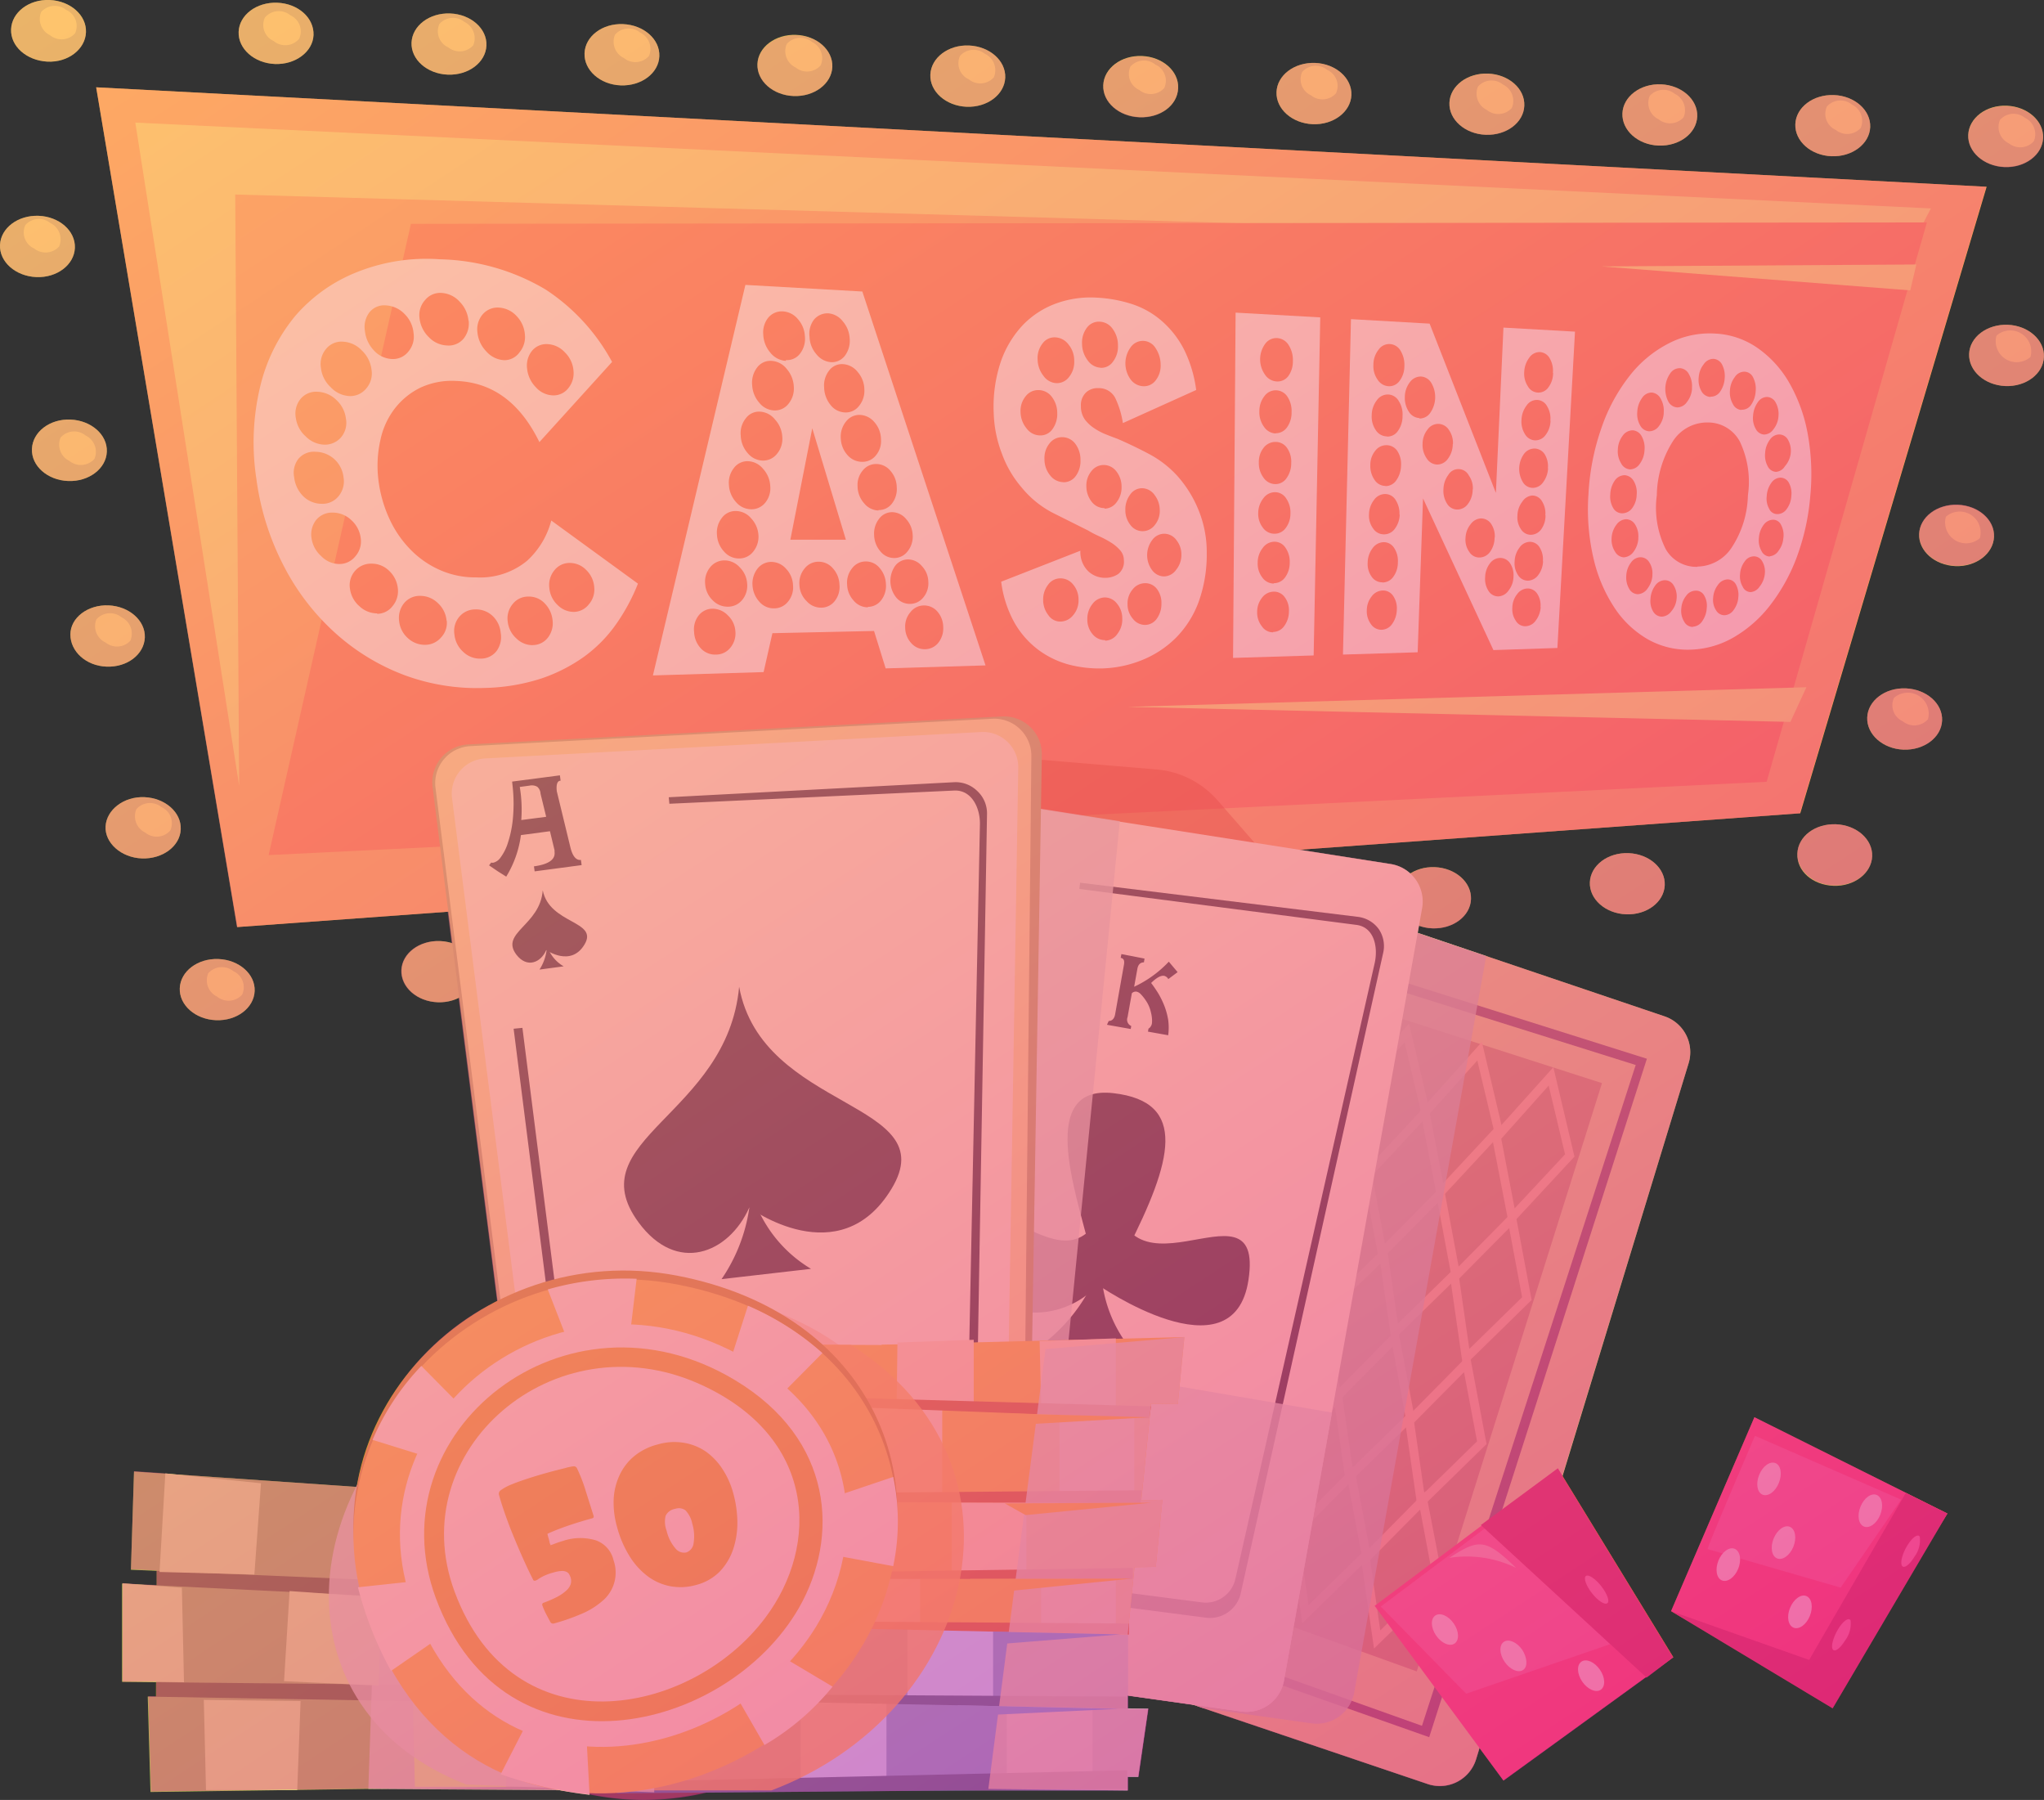 <svg xmlns="http://www.w3.org/2000/svg" xmlns:xlink="http://www.w3.org/1999/xlink" viewBox="0 0 232.29 204.5"><rect x="0" y="0" width="232.29" height="204.5" fill="#333333" stroke="none"/><defs><style>.cls-1{isolation:isolate;}.cls-11,.cls-14,.cls-2,.cls-29{opacity:0.8;}.cls-3{fill:#ffe161;}.cls-4{fill:#ffae4d;}.cls-5{fill:#ff8440;}.cls-6{fill:#d94600;opacity:0.4;}.cls-11,.cls-14,.cls-17,.cls-29,.cls-6{mix-blend-mode:multiply;}.cls-7{fill:#ead371;}.cls-8{fill:#d1a35a;}.cls-9{fill:#f4c076;}.cls-10{fill:#9e6e52;}.cls-11{fill:#cec395;}.cls-12{fill:#ffefae;}.cls-13{fill:#564f2f;}.cls-14{fill:#e5dbaa;}.cls-15{fill:#c6b054;}.cls-16{fill:#fce37a;}.cls-17{fill:#ff8018;opacity:0.2;}.cls-18{fill:#ff5f5f;}.cls-19{fill:#ff7676;}.cls-20{fill:#6f7723;}.cls-21{fill:#acc449;}.cls-22{fill:#79afd3;}.cls-23{fill:#bbe7ff;}.cls-24{fill:#ffc933;}.cls-25{fill:#ffe197;}.cls-26{fill:#e2f476;}.cls-27{fill:#d8812a;}.cls-28{fill:#477893;}.cls-29{fill:#ffbf41;}.cls-30{fill:#d8a321;}.cls-31{fill:#ffebb3;}.cls-32{fill:#f4b925;}.cls-33{fill:#ffefca;}.cls-34{fill:#dd4b4b;}.cls-35{fill:#ffceb3;}.cls-36{fill:#ff8080;}.cls-37{fill:#ffad94;}.cls-38{opacity:0.5;mix-blend-mode:overlay;}.cls-39{fill:url(#linear-gradient);}.cls-40{fill:url(#linear-gradient-2);}.cls-41{fill:url(#linear-gradient-3);}.cls-42{fill:url(#linear-gradient-4);}.cls-43{fill:url(#linear-gradient-5);}.cls-44{fill:url(#linear-gradient-6);}.cls-45{fill:url(#linear-gradient-7);}.cls-46{fill:url(#linear-gradient-8);}.cls-47{fill:url(#linear-gradient-9);}.cls-48{fill:url(#linear-gradient-10);}.cls-49{fill:url(#linear-gradient-11);}.cls-50{fill:url(#linear-gradient-12);}.cls-51{fill:url(#linear-gradient-13);}.cls-52{fill:url(#linear-gradient-14);}.cls-53{fill:url(#linear-gradient-15);}.cls-54{fill:url(#linear-gradient-16);}.cls-55{fill:url(#linear-gradient-17);}.cls-56{fill:url(#linear-gradient-18);}.cls-57{fill:url(#linear-gradient-19);}.cls-58{fill:url(#linear-gradient-20);}.cls-59{fill:url(#linear-gradient-21);}.cls-60{fill:url(#linear-gradient-22);}.cls-61{fill:url(#linear-gradient-23);}.cls-62{fill:url(#linear-gradient-24);}</style><linearGradient id="linear-gradient" x1="24.79" y1="-34.92" x2="191.86" y2="219.32" gradientUnits="userSpaceOnUse"><stop offset="0" stop-color="#ffb477"/><stop offset="1" stop-color="#de00a2"/></linearGradient><linearGradient id="linear-gradient-2" x1="-6.29" y1="-14.49" x2="160.78" y2="239.76" xlink:href="#linear-gradient"/><linearGradient id="linear-gradient-3" x1="37.96" y1="-43.56" x2="205.01" y2="210.64" xlink:href="#linear-gradient"/><linearGradient id="linear-gradient-4" x1="51.13" y1="-52.22" x2="218.19" y2="202" xlink:href="#linear-gradient"/><linearGradient id="linear-gradient-5" x1="64.29" y1="-60.88" x2="231.37" y2="193.36" xlink:href="#linear-gradient"/><linearGradient id="linear-gradient-6" x1="11.63" y1="-26.26" x2="178.66" y2="227.93" xlink:href="#linear-gradient"/><linearGradient id="linear-gradient-7" x1="77.46" y1="-69.53" x2="244.53" y2="184.71" xlink:href="#linear-gradient"/><linearGradient id="linear-gradient-8" x1="90.86" y1="-78.33" x2="257.92" y2="175.89" xlink:href="#linear-gradient"/><linearGradient id="linear-gradient-9" x1="104.03" y1="-86.99" x2="271.1" y2="167.25" xlink:href="#linear-gradient"/><linearGradient id="linear-gradient-10" x1="117.2" y1="-95.64" x2="284.26" y2="158.59" xlink:href="#linear-gradient"/><linearGradient id="linear-gradient-11" x1="130.37" y1="-104.29" x2="297.43" y2="149.94" xlink:href="#linear-gradient"/><linearGradient id="linear-gradient-12" x1="132.18" y1="-105.48" x2="299.24" y2="148.74" xlink:href="#linear-gradient"/><linearGradient id="linear-gradient-13" x1="118.84" y1="-96.72" x2="285.9" y2="157.51" xlink:href="#linear-gradient"/><linearGradient id="linear-gradient-14" x1="92.51" y1="-79.39" x2="259.56" y2="174.81" xlink:href="#linear-gradient"/><linearGradient id="linear-gradient-15" x1="105.13" y1="-87.71" x2="272.2" y2="166.51" xlink:href="#linear-gradient"/><linearGradient id="linear-gradient-16" x1="74.53" y1="-67.61" x2="241.6" y2="186.63" xlink:href="#linear-gradient"/><linearGradient id="linear-gradient-17" x1="-18.42" y1="-6.52" x2="148.64" y2="247.72" xlink:href="#linear-gradient"/><linearGradient id="linear-gradient-18" x1="-26.51" y1="-1.2" x2="140.55" y2="253.03" xlink:href="#linear-gradient"/><linearGradient id="linear-gradient-19" x1="-33.19" y1="3.18" x2="133.88" y2="257.42" xlink:href="#linear-gradient"/><linearGradient id="linear-gradient-20" x1="-40.34" y1="7.88" x2="126.73" y2="262.11" xlink:href="#linear-gradient"/><linearGradient id="linear-gradient-21" x1="-42.9" y1="9.58" x2="124.14" y2="263.79" xlink:href="#linear-gradient"/><linearGradient id="linear-gradient-22" x1="143.54" y1="-112.93" x2="310.59" y2="141.27" xlink:href="#linear-gradient"/><linearGradient id="linear-gradient-23" x1="24.68" y1="-34.83" x2="191.74" y2="219.39" xlink:href="#linear-gradient"/><linearGradient id="linear-gradient-24" x1="53.59" y1="-53.83" x2="220.65" y2="200.39" xlink:href="#linear-gradient"/></defs><title>established-casinos</title><g class="cls-1"><g id="Layer_2" data-name="Layer 2"><g id="_2" data-name="2"><g class="cls-2"><path class="cls-3" d="M55.28,5.17c.08-1.92-1.77-3.55-4.12-3.64s-4.31,1.39-4.39,3.31,1.77,3.55,4.12,3.64S55.2,7.09,55.28,5.17Z"/><path class="cls-3" d="M9.77,3.65C9.85,1.73,8,.1,5.65,0S1.34,1.39,1.26,3.32,3,6.87,5.38,7,9.7,5.57,9.77,3.65Z"/><path class="cls-3" d="M74.93,6.39c.08-1.92-1.76-3.55-4.12-3.65S66.5,4.13,66.43,6.05s1.76,3.56,4.11,3.65S74.86,8.31,74.93,6.39Z"/><path class="cls-3" d="M94.59,7.6c.07-1.92-1.77-3.55-4.12-3.64s-4.32,1.39-4.39,3.31,1.77,3.55,4.11,3.64S94.51,9.52,94.59,7.6Z"/><path class="cls-3" d="M114.24,8.82c.07-1.92-1.77-3.55-4.12-3.65s-4.31,1.39-4.39,3.31,1.77,3.56,4.12,3.65S114.16,10.74,114.24,8.82Z"/><path class="cls-3" d="M35.63,4C35.7,2,33.86.4,31.51.31S27.19,1.7,27.12,3.62s1.77,3.55,4.11,3.65S35.55,5.88,35.63,4Z"/><path class="cls-3" d="M133.89,10c.08-1.92-1.77-3.55-4.12-3.64s-4.31,1.39-4.39,3.31,1.77,3.55,4.12,3.64S133.82,12,133.89,10Z"/><path class="cls-3" d="M153.58,10.8c.07-1.92-1.77-3.56-4.12-3.65s-4.32,1.39-4.39,3.31,1.77,3.55,4.11,3.65S153.5,12.72,153.58,10.8Z"/><path class="cls-3" d="M173.23,12c.08-1.92-1.77-3.55-4.12-3.64s-4.31,1.39-4.39,3.31,1.77,3.55,4.12,3.64S173.16,13.93,173.23,12Z"/><path class="cls-3" d="M192.88,13.23c.08-1.92-1.77-3.55-4.11-3.65s-4.32,1.39-4.39,3.31,1.76,3.56,4.11,3.65S192.81,15.15,192.88,13.23Z"/><path class="cls-3" d="M212.54,14.44c.07-1.92-1.77-3.55-4.12-3.64s-4.32,1.39-4.39,3.31,1.77,3.55,4.11,3.64S212.46,16.36,212.54,14.44Z"/><path class="cls-3" d="M232.28,40.55c.08-1.92-1.77-3.56-4.11-3.65s-4.32,1.39-4.39,3.31,1.76,3.55,4.11,3.65S232.21,42.47,232.28,40.55Z"/><path class="cls-3" d="M226.61,61c.08-1.92-1.77-3.55-4.12-3.64s-4.31,1.39-4.39,3.31,1.77,3.55,4.12,3.65S226.53,62.9,226.61,61Z"/><path class="cls-3" d="M212.76,97.29c.08-1.92-1.77-3.55-4.11-3.64S204.33,95,204.26,97s1.76,3.55,4.11,3.64S212.69,99.21,212.76,97.29Z"/><path class="cls-3" d="M220.71,81.86c.08-1.92-1.77-3.55-4.12-3.65s-4.32,1.39-4.39,3.31,1.77,3.56,4.11,3.65S220.63,83.78,220.71,81.86Z"/><path class="cls-3" d="M189.19,100.57c.08-1.92-1.77-3.55-4.12-3.64s-4.31,1.39-4.39,3.31,1.77,3.55,4.12,3.64S189.11,102.49,189.19,100.57Z"/><path class="cls-3" d="M8.51,28.17c.08-1.93-1.77-3.56-4.12-3.65S.08,25.91,0,27.83s1.77,3.55,4.12,3.65S8.43,30.09,8.51,28.17Z"/><path class="cls-3" d="M12.14,51.32c.08-1.92-1.77-3.55-4.12-3.65S3.71,49.06,3.63,51s1.77,3.56,4.12,3.65S12.07,53.24,12.14,51.32Z"/><path class="cls-3" d="M16.46,72.43c.07-1.92-1.78-3.55-4.12-3.65S8,70.17,8,72.09s1.76,3.56,4.11,3.65S16.38,74.35,16.46,72.43Z"/><path class="cls-3" d="M20.54,94.22c.08-1.92-1.77-3.55-4.12-3.65S12.11,92,12,93.88s1.77,3.56,4.12,3.65S20.47,96.14,20.54,94.22Z"/><path class="cls-3" d="M28.94,112.6c.08-1.92-1.77-3.55-4.12-3.64s-4.31,1.39-4.39,3.31,1.77,3.55,4.12,3.64S28.86,114.52,28.94,112.6Z"/><path class="cls-3" d="M54.13,110.56c.08-1.92-1.77-3.55-4.11-3.64s-4.32,1.39-4.39,3.31,1.76,3.55,4.11,3.64S54.06,112.48,54.13,110.56Z"/><path class="cls-3" d="M167.17,102.16c.08-1.92-1.77-3.55-4.12-3.64s-4.31,1.39-4.39,3.31,1.77,3.55,4.12,3.64S167.1,104.08,167.17,102.16Z"/><path class="cls-3" d="M232.19,15.66c.07-1.92-1.77-3.55-4.12-3.65s-4.31,1.39-4.39,3.31,1.77,3.56,4.12,3.65S232.11,17.58,232.19,15.66Z"/></g><polygon class="cls-4" points="225.77 21.22 10.93 9.92 26.96 105.33 204.59 92.4 225.77 21.22"/><polygon class="cls-3" points="219.44 23.68 15.38 13.93 27.18 89.28 26.73 22.1 217.4 27.54 219.44 23.68"/><polygon class="cls-5" points="218.98 25.27 46.7 25.43 30.53 97.15 200.77 88.82 218.98 25.27"/><path class="cls-6" d="M143.4,96.7l-5-5.73a10.36,10.36,0,0,0-7-3.55L99.36,84.74,85.44,100.18Z"/><polygon class="cls-3" points="203.47 82.02 128.12 80.31 205.29 78.08 203.47 82.02"/><polygon class="cls-3" points="217.09 32.99 181.99 30.27 217.78 30.05 217.09 32.99"/><path class="cls-7" d="M191.9,120.81a4.3,4.3,0,0,0-2.74-5.34l-45.42-15.35a4.32,4.32,0,0,0-5.5,2.82L114.09,182a4.31,4.31,0,0,0,2.74,5.34l45.42,15.35a4.31,4.31,0,0,0,5.5-2.82Z"/><polygon class="cls-8" points="145.51 111.32 124.25 176.67 161.01 189.9 182.06 123.06 145.51 111.32"/><path class="cls-9" d="M171.53,139.38l-2-10.33,7-7.8,2.4,10.16Zm-.92-10,1.52,7.91,5.73-6.14L176,123.34Z"/><path class="cls-9" d="M166.27,155.32l-1.5-10.41,7.37-7.47,1.92,10.26Zm-.44-10.06,1.15,8,6-5.87-1.47-7.86Z"/><path class="cls-9" d="M161.15,171.68l-1.5-10.41,7.36-7.46,1.93,10.26Zm-.44-10.06,1.15,8,6-5.86-1.48-7.86Z"/><path class="cls-9" d="M156.15,187.3l-1.5-10.41,7.37-7.47L164,179.68Zm-.44-10.06,1.15,8,6-5.87-1.47-7.86Z"/><path class="cls-9" d="M163.41,136.51l-2-10.33,7-7.8,2.4,10.16Zm-.92-10,1.52,7.91,5.73-6.15-1.85-7.78Z"/><path class="cls-9" d="M158.15,152.44l-1.5-10.4,7.37-7.47,1.92,10.26Zm-.44-10.06,1.15,8,6-5.86-1.47-7.86Z"/><path class="cls-9" d="M153,168.81l-1.5-10.41,7.36-7.47,1.93,10.26Zm-.44-10.06,1.15,8,6-5.87L158.26,153Z"/><path class="cls-9" d="M148,184.42l-1.5-10.4,7.37-7.47,1.93,10.26Zm-.44-10.06,1.15,8,6-5.86-1.47-7.86Z"/><path class="cls-9" d="M155.13,134.43l-2-10.32,7-7.81,2.41,10.16Zm-.91-10,1.52,7.91,5.72-6.14-1.84-7.78Z"/><path class="cls-9" d="M149.87,150.37,148.37,140l7.37-7.47,1.93,10.26Zm-.44-10.06,1.15,8,6-5.87-1.48-7.86Z"/><path class="cls-9" d="M144.75,166.73l-1.5-10.4,7.37-7.47,1.93,10.26Zm-.44-10.06,1.15,8,6-5.86L150,150.92Z"/><path class="cls-10" d="M143.52,106.53l-25,75.36,43.9,15.48,24.74-77.08Zm18.08,89.55-42.14-15,24.31-73.3L185.89,121Z"/><path class="cls-11" d="M153.9,192.28l15-83.67-25.14-8.49a4.32,4.32,0,0,0-5.5,2.82L114.09,182a4.31,4.31,0,0,0,2.74,5.34l19.87,6.72,12.36,1.74A4.32,4.32,0,0,0,153.9,192.28Z"/><path class="cls-12" d="M161.62,103.17a4.31,4.31,0,0,0-3.58-5l-51.11-8a4.31,4.31,0,0,0-5,3.77L91.61,183.25A4.32,4.32,0,0,0,95.3,188l45.76,6.45a4.32,4.32,0,0,0,4.85-3.51Z"/><path class="cls-13" d="M126.57,132.65c-3.16,19.26-15.27-3-14.76,10.78.27,7.36,9.21,6.9,12.93,2.53,0,0,15.44,10.74,17.14-.53C143.83,132.62,126.2,150.76,126.57,132.65Z"/><path class="cls-13" d="M119.05,152.28,129.14,154a15.06,15.06,0,0,1-4-10.59A19.24,19.24,0,0,1,119.05,152.28Z"/><path class="cls-13" d="M123.73,141.47c-1.49-6.07-5.81-18.25,2.79-17.27s6.65,7.81,1.6,17.75Z"/><path class="cls-13" d="M156.71,105.59a3.43,3.43,0,0,0-2.38-1.42l-31.58-3.88-.09.71,31.47,4.08c2,.24,2.52,2.46,2.09,4.37l-15.81,69.87a3.45,3.45,0,0,1-3.79,2.74L99.3,177.22a3.37,3.37,0,0,1-2.83-3.75l5-50.85-1-.08-5.21,52.28a3.51,3.51,0,0,0,2.94,3.91l38.88,5.07a3.59,3.59,0,0,0,3.94-2.85l16.16-72.64A3.44,3.44,0,0,0,156.71,105.59Z"/><path class="cls-13" d="M130.07,108.91l-.07.43c-.42,0-.67.27-.75.77l-.36,2a12.85,12.85,0,0,0,3.94-2.85l1,1.19-1.06.79a.72.72,0,0,0-.47-.37c-.37-.06-.86.2-1.48.81a14.69,14.69,0,0,1,.84,1.23,10.17,10.17,0,0,1,.68,1.41,8.06,8.06,0,0,1,.42,1.57,6.64,6.64,0,0,1,0,1.73l-2.3-.41.06-.34a.72.72,0,0,0,.26-.26.83.83,0,0,0,.13-.34,2.93,2.93,0,0,0,0-.61,4.11,4.11,0,0,0-.12-.67,3.58,3.58,0,0,0-.23-.7,3.63,3.63,0,0,0-.36-.64,4.72,4.72,0,0,0-.6-.74.92.92,0,0,0-.42-.24.61.61,0,0,0-.55.18l-.49,2.72a.78.78,0,0,0,.42,1l-.06.34-2.7-.48L126,116c.4,0,.65-.29.73-.77l1-5.61c.08-.46,0-.73-.37-.79l.08-.43Z"/><path class="cls-14" d="M115.08,190.8l26,3.66a4.32,4.32,0,0,0,4.85-3.51l5.45-30.46-24.63-4.21Z"/><path class="cls-14" d="M119.26,174.3l8-81-14.17-2.23a4.31,4.31,0,0,0-5,3.76l-9.68,83.38,16.5-.08A4.3,4.3,0,0,0,119.26,174.3Z"/><path class="cls-15" d="M118.4,85.78a4.27,4.27,0,0,0-1.31-3.18,4.32,4.32,0,0,0-3.22-1.2L53.16,84.58a4.31,4.31,0,0,0-4,4.85L60.5,179.15a4.31,4.31,0,0,0,4.64,3.76L113,178.77a4.29,4.29,0,0,0,3.93-4.22Z"/><path class="cls-16" d="M117.21,85.94a4.22,4.22,0,0,0-4.43-4.28L53.49,84.77a4.21,4.21,0,0,0-4,4.73l11.12,87.63a4.22,4.22,0,0,0,4.54,3.67l46.68-4c2.15-.19,4.45-2.33,4.49-4.49Z"/><path class="cls-12" d="M115.72,87.24a4,4,0,0,0-1.22-2.95,4,4,0,0,0-3-1.12l-56.37,3a4,4,0,0,0-3.76,4.5L62,174a4,4,0,0,0,4.31,3.49l44.39-3.85a4,4,0,0,0,3.66-3.92Z"/><path class="cls-13" d="M111.06,89.87a3.51,3.51,0,0,0-2.62-1L76,90.58l.07.74,32.36-1.5c2-.1,3,2,2.93,3.93l-1.43,69.73a3.38,3.38,0,0,1-3.09,3.31L69.39,170a3.38,3.38,0,0,1-3.64-2.94l-6.38-50.28-1,.1,6.56,51.7a3.52,3.52,0,0,0,3.79,3.06l39-3.37a3.53,3.53,0,0,0,3.21-3.45l1.24-72.39A3.46,3.46,0,0,0,111.06,89.87Z"/><path class="cls-13" d="M84,112.11c-1.35,14.6-18.34,17.36-11.44,26.76,4.35,5.93,10.25,3.56,12.59-1.67,0,0,10.27,7.62,16.17-2.14C107.39,125.05,86.6,126.3,84,112.11Z"/><path class="cls-13" d="M82,145.33l10.17-1.17a15.08,15.08,0,0,1-6.83-9A19.2,19.2,0,0,1,82,145.33Z"/><path class="cls-17" d="M81.61,147.18c-22.31-4.29-42.64,16.16-34.55,38,11,29.66,46.45,21.29,56.58.43C111,170.56,103.7,151.43,81.61,147.18Z"/><polygon class="cls-18" points="177.04 166.83 156.22 182.45 170.86 202.29 190.16 188.29 177.04 166.83"/><polygon class="cls-19" points="174.08 169.64 156.92 182.53 166.62 192.43 183.11 186.76 174.08 169.64"/><polygon class="cls-18" points="221.31 171.96 199.38 161.02 189.91 183.05 208.02 193.31 221.31 171.96"/><path class="cls-19" d="M194.06,176c0-.38,5.38-12.87,5.38-12.87l16.61,7.25-6.87,10Z"/><polygon class="cls-20" points="65.37 169.84 17.85 170.33 17.67 197.76 64.89 203.02 65.37 169.84"/><polygon class="cls-21" points="65.05 170.63 15.23 167.19 14.88 178.35 64.04 180.43 65.05 170.63"/><polygon class="cls-21" points="64.68 182.43 13.88 179.93 13.88 191.09 63.98 191.59 64.68 182.43"/><polygon class="cls-21" points="64.68 193.59 16.79 192.76 17.1 203.6 64.4 202.92 64.68 193.59"/><polygon class="cls-14" points="69.34 171.6 43.03 168.94 41.86 203.25 66.68 203.42 69.34 171.6"/><polygon class="cls-22" points="128.15 185.67 69.34 179.6 69.34 203.42 128.15 203.42 128.15 185.67"/><polygon class="cls-22" points="130.48 194.13 104.49 193.76 94 201.75 129.35 201.88 130.48 194.13"/><rect class="cls-23" x="114.42" y="193.76" width="9.74" height="8.62"/><rect class="cls-23" x="91" y="193.26" width="9.74" height="9.12"/><rect class="cls-23" x="103.12" y="185.01" width="9.74" height="7.93"/><polygon class="cls-24" points="131.48 152.95 70.06 152.69 69.24 183.99 128.15 185.76 131.48 152.95"/><polygon class="cls-24" points="134.6 151.91 100.16 152.78 105.66 159.11 133.85 159.53 134.6 151.91"/><polygon class="cls-24" points="132.1 170.4 114.86 170.77 113.99 178.27 131.35 178.02 132.1 170.4"/><rect class="cls-25" x="95.87" y="178.68" width="8.7" height="6.02"/><rect class="cls-25" x="118.32" y="178.93" width="8.49" height="6.02"/><rect class="cls-25" x="108.16" y="170.71" width="8.49" height="7.74"/><polygon class="cls-25" points="126.81 152.06 118.15 152.37 118.32 159.8 126.81 159.8 126.81 152.06"/><polygon class="cls-25" points="110.66 152.22 101.99 152.53 101.91 158.94 110.66 159.97 110.66 152.22"/><polygon class="cls-26" points="29.66 168.52 18.79 167.4 18.13 178.6 28.91 178.89 29.66 168.52"/><polygon class="cls-26" points="43.4 181.51 32.91 180.77 32.28 191.01 43.03 191.51 43.4 181.51"/><polygon class="cls-26" points="20.67 180.39 13.92 179.89 13.92 191.01 20.91 191.13 20.67 180.39"/><polygon class="cls-26" points="34.16 193.26 23.16 193.13 23.41 203.38 33.78 203.38 34.16 193.26"/><polygon class="cls-26" points="57.89 192.88 46.9 192.76 47.15 203 57.52 203 57.89 192.88"/><rect class="cls-25" x="98.59" y="159.61" width="8.49" height="10.18"/><rect class="cls-25" x="120.41" y="160.36" width="8.49" height="9.26"/><polygon class="cls-27" points="130.81 159.78 90.88 158.65 91 159.65 130.6 161.15 130.81 159.78"/><polygon class="cls-27" points="129.75 169.32 92.25 169.65 93.37 170.65 129.6 170.77 129.75 169.32"/><polygon class="cls-27" points="128.73 178.14 94.25 178.64 94.75 179.39 128.73 179.39 128.73 178.14"/><polygon class="cls-27" points="128.3 184.46 93.96 184.22 94.46 184.98 128.3 185.71 128.3 184.46"/><polygon class="cls-28" points="128.1 192.76 84.88 192.51 84 193.26 128.1 194.13 128.1 192.76"/><polygon class="cls-28" points="128.1 201.13 73.89 202.38 70.01 203.75 128.1 203.25 128.1 201.13"/><path class="cls-29" d="M96.7,152.8l-26.64-.11-.7,26.91h0v.52l-.1,3.87h.1v19.43H87.66C110.8,194.69,118.35,166.45,96.7,152.8Z"/><path class="cls-14" d="M53.35,155l20.34-.17.66,25.89h0v.51l.09,3.72h-.09v18.69L53,202.75C31.24,194.35,33,168.08,53.35,155Z"/><path class="cls-30" d="M76.93,144.93C54.37,140.61,33.82,161.24,42,183.31c11.09,29.92,47,21.48,57.2.44C106.6,168.52,99.26,149.22,76.93,144.93Z"/><path class="cls-24" d="M76.93,145.93C54.37,141.61,33.82,162.24,42,184.31c11.09,29.92,47,21.48,57.2.44C106.6,169.52,99.26,150.22,76.93,145.93Z"/><path class="cls-31" d="M82.78,153.31c-21-10.22-43.41,8.75-35.82,29.21,8.75,23.63,36.08,18.08,45.77,2.31C98.59,175.27,98.26,160.84,82.78,153.31Z"/><path class="cls-32" d="M83.54,156.81c-19.24-11.58-41,5.89-34,24.79,7.89,21.27,33,15.43,41.26,1.07C95.39,174.64,94.77,163.56,83.54,156.81Z"/><path class="cls-31" d="M79.46,157.23c-16.49-7.36-33.75,7.54-27.8,23.6,6.66,18,26.8,14.29,35.29,3C93.21,175.52,92.76,163.17,79.46,157.23Z"/><path class="cls-33" d="M72.5,66.31A22.05,22.05,0,0,1,70,70.94a15.74,15.74,0,0,1-3.59,3.65,18.51,18.51,0,0,1-4.9,2.5,22.35,22.35,0,0,1-6.4,1.07,23.78,23.78,0,0,1-9.08-1.43A24.67,24.67,0,0,1,38.19,72a26.67,26.67,0,0,1-5.91-7.64,30,30,0,0,1-3.15-10A27.22,27.22,0,0,1,29.55,44a19.76,19.76,0,0,1,4-8.1,18,18,0,0,1,7.06-5A21.28,21.28,0,0,1,50,29.46a24.53,24.53,0,0,1,12,3.43,22.74,22.74,0,0,1,7.56,8.23l-8.26,9.11c-2.19-4.48-5.34-6.81-9.49-6.95a8.46,8.46,0,0,0-4,.75,8.28,8.28,0,0,0-2.91,2.34A8.8,8.8,0,0,0,43.23,50,13.22,13.22,0,0,0,43,54.49,14.84,14.84,0,0,0,44.28,59a12.29,12.29,0,0,0,2.42,3.49,10.7,10.7,0,0,0,3.36,2.3,9.91,9.91,0,0,0,4.08.81,8.37,8.37,0,0,0,5.75-1.88,9.38,9.38,0,0,0,2.76-4.58Zm-33.45-12A3.3,3.3,0,0,0,38,52.17a3.24,3.24,0,0,0-2.13-.84,2.31,2.31,0,0,0-1.94.78,2.58,2.58,0,0,0-.5,2.11,3.6,3.6,0,0,0,1,2.13,3,3,0,0,0,2.14.89,2.33,2.33,0,0,0,1.9-.86A2.63,2.63,0,0,0,39.05,54.29Zm.27-6.68a3.42,3.42,0,0,0-1.11-2.2,3.21,3.21,0,0,0-2.14-.92,2.29,2.29,0,0,0-1.91.81,2.64,2.64,0,0,0-.54,2.17,3.42,3.42,0,0,0,1.12,2.09,3.12,3.12,0,0,0,2.08.94,2.43,2.43,0,0,0,1.92-.81A2.54,2.54,0,0,0,39.32,47.61ZM41,61.19a3.29,3.29,0,0,0-1.09-2.11,3.05,3.05,0,0,0-2.1-.84,2.33,2.33,0,0,0-1.87.82,2.68,2.68,0,0,0-.53,2.13,3.35,3.35,0,0,0,1.1,2,2.88,2.88,0,0,0,2,.89,2.31,2.31,0,0,0,1.87-.87A2.55,2.55,0,0,0,41,61.19ZM42.22,42a3.55,3.55,0,0,0-1.1-2.18,3.14,3.14,0,0,0-2.14-1,2.25,2.25,0,0,0-1.93.83,2.66,2.66,0,0,0-.58,2.14A3.53,3.53,0,0,0,37.59,44a3.12,3.12,0,0,0,2.14,1,2.33,2.33,0,0,0,1.87-.84A2.59,2.59,0,0,0,42.22,42Zm.64,27.74a2.22,2.22,0,0,0,1.77-.9,2.63,2.63,0,0,0,.58-2,3.18,3.18,0,0,0-1-2,2.81,2.81,0,0,0-2-.8,2.38,2.38,0,0,0-1.87.83,2.45,2.45,0,0,0-.57,2,3.18,3.18,0,0,0,1.07,2A2.94,2.94,0,0,0,42.86,69.69ZM47,37.86A3.44,3.44,0,0,0,46,35.7a3.16,3.16,0,0,0-2.1-1,2.15,2.15,0,0,0-1.91.78,2.72,2.72,0,0,0-.52,2.11,3.78,3.78,0,0,0,1,2.2,2.93,2.93,0,0,0,2.11,1,2.21,2.21,0,0,0,1.84-.86A2.61,2.61,0,0,0,47,37.86Zm3.75,32.65a3.07,3.07,0,0,0-1-2,2.85,2.85,0,0,0-2-.81,2.28,2.28,0,0,0-1.86.87,2.65,2.65,0,0,0-.53,2,3,3,0,0,0,1,1.94,2.83,2.83,0,0,0,2,.75,2.36,2.36,0,0,0,1.76-.83A2.39,2.39,0,0,0,50.77,70.51Zm2.49-34.09a3.54,3.54,0,0,0-1-2.14,3,3,0,0,0-2.09-1,2.21,2.21,0,0,0-1.84.81,2.54,2.54,0,0,0-.64,2,3.54,3.54,0,0,0,1.07,2.22,3,3,0,0,0,2.05.94,2.2,2.2,0,0,0,1.89-.77A2.76,2.76,0,0,0,53.26,36.42ZM56.9,71.89A3,3,0,0,0,56,70a2.72,2.72,0,0,0-2-.76,2.35,2.35,0,0,0-1.79.82,2.48,2.48,0,0,0-.57,2,3.06,3.06,0,0,0,1,2,2.73,2.73,0,0,0,2,.77,2.25,2.25,0,0,0,1.79-.86A2.7,2.7,0,0,0,56.9,71.89ZM59.65,38a3.37,3.37,0,0,0-.95-2.1,2.94,2.94,0,0,0-2-.95,2.22,2.22,0,0,0-1.84.76,2.6,2.6,0,0,0-.6,2.06,3.59,3.59,0,0,0,1,2.15,2.9,2.9,0,0,0,2,1A2.09,2.09,0,0,0,59.06,40,2.68,2.68,0,0,0,59.65,38Zm.91,35.29a2.16,2.16,0,0,0,1.7-.84,2.65,2.65,0,0,0,.54-1.95,3.17,3.17,0,0,0-.88-1.93,2.46,2.46,0,0,0-1.9-.79,2.22,2.22,0,0,0-1.75.84,2.55,2.55,0,0,0-.57,2,3,3,0,0,0,1,1.93A2.6,2.6,0,0,0,60.56,73.3Zm4.61-31.22a3.27,3.27,0,0,0-1-2.06,2.83,2.83,0,0,0-1.94-.91,2.1,2.1,0,0,0-1.77.76,2.66,2.66,0,0,0-.56,2A3.51,3.51,0,0,0,60.9,44a2.7,2.7,0,0,0,1.91.92,2.11,2.11,0,0,0,1.77-.81A2.68,2.68,0,0,0,65.17,42.08Zm2.36,24.63a3,3,0,0,0-.91-1.94,2.58,2.58,0,0,0-1.87-.8A2.18,2.18,0,0,0,63,64.8a2.61,2.61,0,0,0-.57,2,3,3,0,0,0,.94,1.94,2.58,2.58,0,0,0,1.87.78,2.18,2.18,0,0,0,1.68-.86A2.55,2.55,0,0,0,67.53,66.71Z"/><path class="cls-33" d="M100.65,75.94l-1.32-4.25-11.55.25-1,4.42-12.58.38L84.71,32.37,98,33.12,112,75.6ZM83.57,71.7a2.7,2.7,0,0,0-.85-1.78,2.41,2.41,0,0,0-1.7-.76,2,2,0,0,0-1.63.78,2.55,2.55,0,0,0-.51,1.85,2.9,2.9,0,0,0,.78,1.89,2.21,2.21,0,0,0,1.73.69A2.07,2.07,0,0,0,83,73.59,2.53,2.53,0,0,0,83.57,71.7Zm1.34-5.38a2.83,2.83,0,0,0-.85-1.87,2.34,2.34,0,0,0-1.71-.78,2.08,2.08,0,0,0-1.63.76,2.6,2.6,0,0,0-.58,1.94A2.8,2.8,0,0,0,81,68.21a2.35,2.35,0,0,0,1.73.72,2.07,2.07,0,0,0,1.62-.77A2.51,2.51,0,0,0,84.91,66.32Zm1.28-5.56a3.05,3.05,0,0,0-.82-1.86,2.29,2.29,0,0,0-1.74-.84,1.91,1.91,0,0,0-1.6.79,2.68,2.68,0,0,0-.55,1.91,3,3,0,0,0,.81,1.91,2.21,2.21,0,0,0,1.7.78,2,2,0,0,0,1.62-.79A2.67,2.67,0,0,0,86.19,60.76Zm1.34-5.59a3.09,3.09,0,0,0-.81-1.9A2.31,2.31,0,0,0,85,52.4a1.91,1.91,0,0,0-1.61.79,2.69,2.69,0,0,0-.55,1.92,3.12,3.12,0,0,0,.81,1.94,2.28,2.28,0,0,0,1.7.81A2,2,0,0,0,87,57.07,2.6,2.6,0,0,0,87.53,55.17ZM88.9,49.6a3.12,3.12,0,0,0-.82-1.93,2.34,2.34,0,0,0-1.73-.9,1.86,1.86,0,0,0-1.61.78,2.68,2.68,0,0,0-.56,1.94,3.16,3.16,0,0,0,.8,2,2.28,2.28,0,0,0,1.71.84,2,2,0,0,0,1.62-.78A2.64,2.64,0,0,0,88.9,49.6Zm1.22,16.87a2.81,2.81,0,0,0-.79-1.85,2.24,2.24,0,0,0-1.69-.78,2,2,0,0,0-1.58.8,2.76,2.76,0,0,0-.54,1.88,3,3,0,0,0,.78,1.85,2.15,2.15,0,0,0,1.67.75,2,2,0,0,0,1.58-.76A2.53,2.53,0,0,0,90.12,66.47Zm.09-22.56a3.27,3.27,0,0,0-.81-2A2.35,2.35,0,0,0,87.66,41a1.87,1.87,0,0,0-1.62.76,2.83,2.83,0,0,0-.56,2,3.28,3.28,0,0,0,.81,2,2.28,2.28,0,0,0,1.7.87,1.94,1.94,0,0,0,1.63-.77A2.72,2.72,0,0,0,90.21,43.91Zm-.9-3a1.85,1.85,0,0,0,1.6-.72,2.75,2.75,0,0,0,.56-2,3.13,3.13,0,0,0-.8-1.94A2.38,2.38,0,0,0,89,35.38a2,2,0,0,0-1.69.71A2.69,2.69,0,0,0,86.74,38a3.36,3.36,0,0,0,.8,2.06A2.45,2.45,0,0,0,89.31,41Zm3,7.75L89.82,61.32h6.31ZM95.4,66.41a2.88,2.88,0,0,0-.74-1.83A2.11,2.11,0,0,0,93,63.82a2,2,0,0,0-1.57.78,2.58,2.58,0,0,0-.58,1.86,2.72,2.72,0,0,0,.82,1.84,2.18,2.18,0,0,0,1.62.74,1.94,1.94,0,0,0,1.58-.76A2.58,2.58,0,0,0,95.4,66.41Zm-.94-25.26A1.85,1.85,0,0,0,96,40.44a2.83,2.83,0,0,0,.56-2,3.2,3.2,0,0,0-.78-1.93,2.32,2.32,0,0,0-1.64-.91,2,2,0,0,0-1.63.71A2.65,2.65,0,0,0,92,38.27a3.16,3.16,0,0,0,.8,2A2.32,2.32,0,0,0,94.46,41.15Zm3.77,3.1a3.09,3.09,0,0,0-.77-2,2.3,2.3,0,0,0-1.67-.88,1.82,1.82,0,0,0-1.58.75,2.75,2.75,0,0,0-.55,1.93,3.26,3.26,0,0,0,.72,1.95,2.17,2.17,0,0,0,1.68.86,1.88,1.88,0,0,0,1.58-.76A2.69,2.69,0,0,0,98.23,44.25Zm.4,24.7a1.91,1.91,0,0,0,1.51-.75,2.67,2.67,0,0,0,.54-1.85,2.93,2.93,0,0,0-.71-1.81,2,2,0,0,0-1.58-.75,1.93,1.93,0,0,0-1.55.77,2.59,2.59,0,0,0-.57,1.84A2.79,2.79,0,0,0,97,68.22,2.09,2.09,0,0,0,98.63,69Zm1.49-19a3,3,0,0,0-.76-2,2.26,2.26,0,0,0-1.64-.81,1.91,1.91,0,0,0-1.58.76,2.71,2.71,0,0,0-.59,1.9,3,3,0,0,0,.74,1.88,2.2,2.2,0,0,0,1.68.79,1.94,1.94,0,0,0,1.57-.73A2.52,2.52,0,0,0,100.12,49.92Zm-.28,8a1.87,1.87,0,0,0,1.52-.73,2.7,2.7,0,0,0,.55-1.88,2.87,2.87,0,0,0-.71-1.84,2.09,2.09,0,0,0-1.59-.78,1.91,1.91,0,0,0-1.56.73,2.52,2.52,0,0,0-.59,1.83,2.94,2.94,0,0,0,.76,1.92A2.17,2.17,0,0,0,99.84,58Zm3.88,2.83A2.85,2.85,0,0,0,103,59a2.11,2.11,0,0,0-1.6-.81,1.84,1.84,0,0,0-1.51.77,2.71,2.71,0,0,0-.55,1.84,2.92,2.92,0,0,0,.71,1.84,2,2,0,0,0,1.58.76,1.89,1.89,0,0,0,1.52-.77A2.62,2.62,0,0,0,103.72,60.78Zm1.78,5.33a2.66,2.66,0,0,0-.74-1.8,2.07,2.07,0,0,0-1.54-.75,1.84,1.84,0,0,0-1.5.74,3,3,0,0,0,.16,3.62,2,2,0,0,0,1.54.69,1.92,1.92,0,0,0,1.51-.73A2.49,2.49,0,0,0,105.5,66.11Zm1.69,5.09a2.69,2.69,0,0,0-.67-1.73,2,2,0,0,0-1.58-.68,1.93,1.93,0,0,0-1.48.77,2.45,2.45,0,0,0-.59,1.73,2.62,2.62,0,0,0,.71,1.8,2,2,0,0,0,1.55.67,1.94,1.94,0,0,0,1.52-.75A2.64,2.64,0,0,0,107.19,71.2Z"/><path class="cls-33" d="M127.61,48.07a10,10,0,0,0-.79-2.68,2.07,2.07,0,0,0-2-1.29,1.89,1.89,0,0,0-1.42.51,2,2,0,0,0-.56,1.54,2.54,2.54,0,0,0,.47,1.54,4.23,4.23,0,0,0,1.1,1,6.79,6.79,0,0,0,1.34.69c.47.19.9.35,1.28.49,1.17.51,2.37,1.08,3.59,1.73a11.86,11.86,0,0,1,3.16,2.45,13.34,13.34,0,0,1,2.49,4.06,12.56,12.56,0,0,1,.87,4.72,15.81,15.81,0,0,1-.94,5.61,11.38,11.38,0,0,1-2.54,4,11.53,11.53,0,0,1-3.74,2.5,13,13,0,0,1-4.55,1,13.75,13.75,0,0,1-3.89-.43A10.33,10.33,0,0,1,118,73.83a10.16,10.16,0,0,1-2.71-3.08,12.85,12.85,0,0,1-1.51-4.66l9-3.52a3.05,3.05,0,0,0,.87,2.31,2.77,2.77,0,0,0,2,.77,2.59,2.59,0,0,0,1.45-.45,1.77,1.77,0,0,0,.62-1.57,1.67,1.67,0,0,0-.44-1.13,4.56,4.56,0,0,0-1.06-.88,11,11,0,0,0-1.32-.7,11.54,11.54,0,0,1-1.23-.64l-4-2a11.25,11.25,0,0,1-3.57-2.9,12.26,12.26,0,0,1-2.24-3.84,13.92,13.92,0,0,1-.93-4.61,16.09,16.09,0,0,1,.81-5.85,11.6,11.6,0,0,1,2.55-4.2,10,10,0,0,1,3.81-2.43,11.47,11.47,0,0,1,4.58-.63,15.44,15.44,0,0,1,4,.74A9.76,9.76,0,0,1,132,36.44a10.88,10.88,0,0,1,2.53,3.21,14.54,14.54,0,0,1,1.41,4.66Zm-9.45,1.4a1.67,1.67,0,0,0,1.46-.73,2.92,2.92,0,0,0,.53-1.81,3,3,0,0,0-.6-1.82,1.9,1.9,0,0,0-1.5-.79,1.78,1.78,0,0,0-1.48.69,2.61,2.61,0,0,0-.59,1.8,3,3,0,0,0,.68,1.86A1.93,1.93,0,0,0,118.16,49.47ZM122.08,41a2.88,2.88,0,0,0-.64-1.85,2,2,0,0,0-1.5-.82,1.67,1.67,0,0,0-1.45.68,2.66,2.66,0,0,0-.57,1.81,3.08,3.08,0,0,0,.67,1.89,1.91,1.91,0,0,0,1.45.82,1.72,1.72,0,0,0,1.46-.71A2.71,2.71,0,0,0,122.08,41Zm.49,27.14a2.63,2.63,0,0,0-.63-1.75,1.82,1.82,0,0,0-1.44-.68,1.7,1.7,0,0,0-1.4.74,2.71,2.71,0,0,0-.55,1.75,2.77,2.77,0,0,0,.59,1.69,1.63,1.63,0,0,0,1.39.73,1.88,1.88,0,0,0,1.45-.75A2.56,2.56,0,0,0,122.57,68.13Zm-1.74-13.35a1.68,1.68,0,0,0,1.44-.73,2.86,2.86,0,0,0,.52-1.78,3,3,0,0,0-.58-1.85,1.86,1.86,0,0,0-1.48-.76,1.79,1.79,0,0,0-1.45.7,2.62,2.62,0,0,0-.58,1.83,2.85,2.85,0,0,0,.65,1.82A1.93,1.93,0,0,0,120.83,54.78Zm4.25-13a1.62,1.62,0,0,0,1.41-.71,2.79,2.79,0,0,0,.56-1.81,3.12,3.12,0,0,0-.6-1.9,1.87,1.87,0,0,0-1.44-.82,1.69,1.69,0,0,0-1.48.67,2.79,2.79,0,0,0-.56,1.86,3.13,3.13,0,0,0,.63,1.85A1.92,1.92,0,0,0,125.08,41.78Zm.52,31A1.73,1.73,0,0,0,127,72a2.65,2.65,0,0,0,.54-1.73,2.6,2.6,0,0,0-.6-1.69,1.74,1.74,0,0,0-1.41-.7,1.79,1.79,0,0,0-1.4.77,2.69,2.69,0,0,0-.56,1.7,2.54,2.54,0,0,0,.61,1.72A1.82,1.82,0,0,0,125.6,72.73Zm-.07-15a1.71,1.71,0,0,0,1.36-.72,2.73,2.73,0,0,0,.57-1.76,2.78,2.78,0,0,0-.58-1.74,1.81,1.81,0,0,0-1.41-.74,1.77,1.77,0,0,0-1.43.69,2.58,2.58,0,0,0-.58,1.74,2.84,2.84,0,0,0,.63,1.78A1.81,1.81,0,0,0,125.53,57.73Zm6.27.17a2.8,2.8,0,0,0-.58-1.71,1.77,1.77,0,0,0-1.4-.78,1.63,1.63,0,0,0-1.38.72,2.79,2.79,0,0,0-.55,1.75,2.68,2.68,0,0,0,.58,1.71,1.71,1.71,0,0,0,1.38.7,1.73,1.73,0,0,0,1.38-.69A2.52,2.52,0,0,0,131.8,57.9Zm.1-16.5a3.42,3.42,0,0,0-.55-1.87,1.71,1.71,0,0,0-1.38-.86,1.69,1.69,0,0,0-1.48.73,3.1,3.1,0,0,0,0,3.65,1.87,1.87,0,0,0,1.43.77,1.64,1.64,0,0,0,1.39-.63A2.72,2.72,0,0,0,131.9,41.4ZM130.16,71a1.64,1.64,0,0,0,1.32-.73,2.85,2.85,0,0,0,.51-1.7,2.58,2.58,0,0,0-.53-1.68,1.65,1.65,0,0,0-1.37-.63,1.8,1.8,0,0,0-1.36.69,2.46,2.46,0,0,0-.59,1.69,2.49,2.49,0,0,0,.62,1.68A1.74,1.74,0,0,0,130.16,71Zm4.1-7.94a2.62,2.62,0,0,0-.57-1.7,1.72,1.72,0,0,0-1.38-.72,1.7,1.7,0,0,0-1.37.72,2.85,2.85,0,0,0,0,3.43,1.71,1.71,0,0,0,1.38.7,1.73,1.73,0,0,0,1.34-.75A2.67,2.67,0,0,0,134.26,63Z"/><path class="cls-33" d="M140.13,74.75l.29-39.23,9.62.54-.75,38.41ZM146.93,41a3.14,3.14,0,0,0-.48-1.79,1.65,1.65,0,0,0-1.33-.8,1.58,1.58,0,0,0-1.35.67,3,3,0,0,0,0,3.5,1.71,1.71,0,0,0,1.33.76,1.52,1.52,0,0,0,1.33-.64A2.85,2.85,0,0,0,146.93,41Zm-2,8.22a1.55,1.55,0,0,0,1.32-.65,2.85,2.85,0,0,0,.53-1.75,2.93,2.93,0,0,0-.47-1.75A1.58,1.58,0,0,0,143.7,45a2.73,2.73,0,0,0-.58,1.72,2.81,2.81,0,0,0,.54,1.79A1.68,1.68,0,0,0,145,49.25ZM144.9,55a1.52,1.52,0,0,0,1.32-.69,2.88,2.88,0,0,0,.52-1.7,2.71,2.71,0,0,0-.47-1.71,1.57,1.57,0,0,0-1.3-.69,1.68,1.68,0,0,0-1.34.63,2.58,2.58,0,0,0-.57,1.7,2.76,2.76,0,0,0,.53,1.73A1.64,1.64,0,0,0,144.9,55Zm1.75,3.33a2.77,2.77,0,0,0-.47-1.68,1.51,1.51,0,0,0-1.29-.73,1.63,1.63,0,0,0-1.32.7,2.72,2.72,0,0,0-.58,1.69,2.57,2.57,0,0,0,.54,1.66,1.6,1.6,0,0,0,1.29.67,1.55,1.55,0,0,0,1.31-.67A2.68,2.68,0,0,0,146.65,58.37Zm-1.9,7.93a1.57,1.57,0,0,0,1.3-.67,2.8,2.8,0,0,0,.52-1.68,2.75,2.75,0,0,0-.47-1.66,1.48,1.48,0,0,0-1.29-.7,1.64,1.64,0,0,0-1.31.71,2.66,2.66,0,0,0-.57,1.67,2.59,2.59,0,0,0,.53,1.69A1.6,1.6,0,0,0,144.75,66.3Zm-.07,5.54a1.56,1.56,0,0,0,1.29-.71,2.79,2.79,0,0,0,.51-1.63,2.47,2.47,0,0,0-.47-1.6,1.5,1.5,0,0,0-1.27-.64,1.69,1.69,0,0,0-1.31.68,2.59,2.59,0,0,0-.56,1.62,2.5,2.5,0,0,0,.53,1.63A1.5,1.5,0,0,0,144.68,71.84Z"/><path class="cls-33" d="M169.72,73.86l-8-17.23-.61,17.48-8.49.26.91-38.11,8.94.51L170,56l.86-18.78,8.13.46-2,35.94ZM159.6,41.6a3.07,3.07,0,0,0-.42-1.73,1.5,1.5,0,0,0-1.24-.78,1.47,1.47,0,0,0-1.28.65,2.73,2.73,0,0,0-.58,1.7,2.67,2.67,0,0,0,.48,1.7,1.58,1.58,0,0,0,1.24.74,1.44,1.44,0,0,0,1.27-.63A2.76,2.76,0,0,0,159.6,41.6Zm-2,8a1.43,1.43,0,0,0,1.26-.63,2.82,2.82,0,0,0,.53-1.7,2.79,2.79,0,0,0-.42-1.69,1.45,1.45,0,0,0-1.23-.76,1.53,1.53,0,0,0-1.28.67,2.78,2.78,0,0,0-.57,1.67,2.71,2.71,0,0,0,.48,1.74A1.52,1.52,0,0,0,157.63,49.58Zm-.16,5.63a1.49,1.49,0,0,0,1.25-.67,3,3,0,0,0,.53-1.65,2.72,2.72,0,0,0-.42-1.67,1.48,1.48,0,0,0-1.23-.66,1.57,1.57,0,0,0-1.26.61,2.53,2.53,0,0,0-.58,1.66,2.76,2.76,0,0,0,.48,1.67A1.49,1.49,0,0,0,157.47,55.21Zm1.6,3.24a2.78,2.78,0,0,0-.42-1.64,1.39,1.39,0,0,0-1.21-.7,1.55,1.55,0,0,0-1.26.67,2.74,2.74,0,0,0-.57,1.65,2.43,2.43,0,0,0,.48,1.61,1.46,1.46,0,0,0,1.21.65,1.5,1.5,0,0,0,1.25-.64A2.8,2.8,0,0,0,159.07,58.45Zm-1.93,7.71a1.5,1.5,0,0,0,1.24-.66,2.73,2.73,0,0,0,.51-1.63,2.64,2.64,0,0,0-.41-1.61,1.38,1.38,0,0,0-1.2-.68,1.59,1.59,0,0,0-1.26.68,2.76,2.76,0,0,0-.56,1.63,2.48,2.48,0,0,0,.47,1.64A1.45,1.45,0,0,0,157.14,66.16ZM157,71.55a1.49,1.49,0,0,0,1.23-.69,2.84,2.84,0,0,0,.51-1.59,2.47,2.47,0,0,0-.41-1.56,1.38,1.38,0,0,0-1.2-.62,1.62,1.62,0,0,0-1.24.66,2.57,2.57,0,0,0-.56,1.58,2.45,2.45,0,0,0,.47,1.58A1.42,1.42,0,0,0,157,71.55Zm4.32-24a1.46,1.46,0,0,0,1.23-.66,3.14,3.14,0,0,0,.13-3.35,1.46,1.46,0,0,0-1.19-.76,1.53,1.53,0,0,0-1.27.65,2.79,2.79,0,0,0-.57,1.68,2.87,2.87,0,0,0,.46,1.67A1.51,1.51,0,0,0,161.3,47.5Zm3.8,2.94a2.59,2.59,0,0,0-.45-1.63,1.46,1.46,0,0,0-1.18-.7,1.49,1.49,0,0,0-1.25.63,2.62,2.62,0,0,0-.57,1.61,2.67,2.67,0,0,0,.46,1.67,1.45,1.45,0,0,0,1.18.71,1.5,1.5,0,0,0,1.24-.66A2.79,2.79,0,0,0,165.1,50.44Zm2.26,5.14a2.52,2.52,0,0,0-.45-1.6,1.33,1.33,0,0,0-2.34-.07,2.84,2.84,0,0,0-.55,1.62,2.72,2.72,0,0,0,.42,1.66,1.35,1.35,0,0,0,1.15.65,1.48,1.48,0,0,0,1.21-.63A2.69,2.69,0,0,0,167.36,55.58Zm2.49,5.47a2.5,2.5,0,0,0-.4-1.56,1.38,1.38,0,0,0-1.16-.64,1.53,1.53,0,0,0-1.18.66,2.61,2.61,0,0,0-.58,1.54,2.38,2.38,0,0,0,.43,1.61,1.33,1.33,0,0,0,1.14.63,1.49,1.49,0,0,0,1.21-.63A2.75,2.75,0,0,0,169.85,61.05ZM172,65.53a2.44,2.44,0,0,0-.38-1.52,1.34,1.34,0,0,0-1.14-.62,1.47,1.47,0,0,0-1.17.64,2.62,2.62,0,0,0-.53,1.54,2.47,2.47,0,0,0,.39,1.58,1.3,1.3,0,0,0,1.1.61,1.49,1.49,0,0,0,1.17-.67A2.6,2.6,0,0,0,172,65.53Zm4.48-23.17a2.82,2.82,0,0,0-.37-1.66A1.37,1.37,0,0,0,175,40a1.43,1.43,0,0,0-1.2.63,2.87,2.87,0,0,0-.58,1.63,2.62,2.62,0,0,0,.42,1.64,1.37,1.37,0,0,0,2.34.09A2.7,2.7,0,0,0,176.5,42.36Zm-.29,5.43a2.67,2.67,0,0,0-.37-1.63,1.33,1.33,0,0,0-1.14-.72,1.4,1.4,0,0,0-1.19.63,2.86,2.86,0,0,0-.58,1.62,2.66,2.66,0,0,0,.41,1.66,1.38,1.38,0,0,0,1.13.68,1.43,1.43,0,0,0,1.2-.61A2.76,2.76,0,0,0,176.21,47.79Zm-.28,5.42a2.61,2.61,0,0,0-.37-1.61,1.41,1.41,0,0,0-1.14-.64,1.5,1.5,0,0,0-1.19.59,2.92,2.92,0,0,0-.16,3.2,1.32,1.32,0,0,0,1.12.68,1.44,1.44,0,0,0,1.2-.64A2.88,2.88,0,0,0,175.93,53.21Zm-.29,5.34a2.58,2.58,0,0,0-.37-1.58,1.28,1.28,0,0,0-1.12-.67A1.49,1.49,0,0,0,173,57a2.65,2.65,0,0,0-.55,1.58,2.39,2.39,0,0,0,.4,1.55,1.32,1.32,0,0,0,1.11.63,1.48,1.48,0,0,0,1.19-.62A2.69,2.69,0,0,0,175.64,58.55Zm-.28,5.21a2.54,2.54,0,0,0-.36-1.55,1.29,1.29,0,0,0-1.12-.65,1.47,1.47,0,0,0-1.18.66,2.7,2.7,0,0,0-.55,1.56,2.41,2.41,0,0,0,.4,1.58,1.3,1.3,0,0,0,1.1.61,1.49,1.49,0,0,0,1.18-.63A2.74,2.74,0,0,0,175.36,63.76Zm-.27,5.2a2.37,2.37,0,0,0-.37-1.5,1.3,1.3,0,0,0-1.12-.6,1.51,1.51,0,0,0-1.16.64,2.51,2.51,0,0,0-.55,1.52,2.34,2.34,0,0,0,.4,1.52,1.23,1.23,0,0,0,1.09.61,1.47,1.47,0,0,0,1.18-.66A2.81,2.81,0,0,0,175.09,69Z"/><path class="cls-33" d="M205.72,56.45a26,26,0,0,1-1.54,6.89,20.72,20.72,0,0,1-3,5.41,14.31,14.31,0,0,1-4.1,3.63,10.37,10.37,0,0,1-4.91,1.43,9.25,9.25,0,0,1-4.86-1.15,11.27,11.27,0,0,1-3.8-3.56,17.11,17.11,0,0,1-2.41-5.63,24.55,24.55,0,0,1-.58-7.32A26.92,26.92,0,0,1,182,48.61a20.06,20.06,0,0,1,3.18-5.89A13.37,13.37,0,0,1,189.67,39a10.08,10.08,0,0,1,5.26-1.1,9.18,9.18,0,0,1,4.87,1.68,12.26,12.26,0,0,1,3.59,4,18.2,18.2,0,0,1,2.06,5.78A25.65,25.65,0,0,1,205.72,56.45ZM186,56.21a2.56,2.56,0,0,0-.35-1.58,1.29,1.29,0,0,0-1-.64,1.38,1.38,0,0,0-1.14.61,2.91,2.91,0,0,0-.51,1.58,2.56,2.56,0,0,0,.32,1.52,1.17,1.17,0,0,0,1.05.62,1.42,1.42,0,0,0,1.13-.6A2.68,2.68,0,0,0,186,56.21Zm.18,4.95a2.47,2.47,0,0,0-.35-1.55,1.24,1.24,0,0,0-1-.62,1.43,1.43,0,0,0-1.12.61,2.7,2.7,0,0,0-.56,1.56,2.48,2.48,0,0,0,.38,1.5,1.23,1.23,0,0,0,1,.66,1.45,1.45,0,0,0,1.12-.64A2.77,2.77,0,0,0,186.19,61.16Zm-.94-7.83a1.36,1.36,0,0,0,1.11-.63,2.83,2.83,0,0,0,.54-1.55,2.7,2.7,0,0,0-.33-1.6,1.26,1.26,0,0,0-1-.66,1.4,1.4,0,0,0-1.14.6,2.74,2.74,0,0,0-.56,1.59,2.54,2.54,0,0,0,.36,1.54A1.24,1.24,0,0,0,185.25,53.33Zm3.83-6.44a2.68,2.68,0,0,0-.34-1.59,1.27,1.27,0,0,0-1-.7,1.3,1.3,0,0,0-1.12.62,2.87,2.87,0,0,0-.54,1.56,2.58,2.58,0,0,0,.33,1.56,1.23,1.23,0,0,0,1,.66,1.37,1.37,0,0,0,1.13-.59A2.66,2.66,0,0,0,189.08,46.89Zm-1.29,18.48a2.27,2.27,0,0,0-.34-1.47,1.17,1.17,0,0,0-1-.59,1.35,1.35,0,0,0-1.09.61,2.6,2.6,0,0,0-.53,1.48,2.53,2.53,0,0,0,.33,1.5,1.15,1.15,0,0,0,1,.61,1.42,1.42,0,0,0,1.1-.67A2.72,2.72,0,0,0,187.79,65.37Zm5.12-1a4.74,4.74,0,0,0,3.85-2.09,11.25,11.25,0,0,0,1.89-6,10.65,10.65,0,0,0-.91-6.1A4.1,4.1,0,0,0,194.17,48a4.64,4.64,0,0,0-4,2.05,11.72,11.72,0,0,0-1.88,6.22,10.51,10.51,0,0,0,1,6.1A4,4,0,0,0,192.91,64.4Zm-.62-20.24a2.67,2.67,0,0,0-.33-1.59,1.24,1.24,0,0,0-1-.71,1.3,1.3,0,0,0-1.15.61,3.11,3.11,0,0,0-.22,3.15,1.24,1.24,0,0,0,1.05.7,1.37,1.37,0,0,0,1.1-.64A2.72,2.72,0,0,0,192.29,44.16ZM190.54,68a2.38,2.38,0,0,0-.33-1.48,1.15,1.15,0,0,0-1-.6,1.38,1.38,0,0,0-1.12.63,2.79,2.79,0,0,0-.52,1.5,2.3,2.3,0,0,0,.31,1.44,1.15,1.15,0,0,0,1,.57,1.43,1.43,0,0,0,1.06-.61A2.5,2.5,0,0,0,190.54,68Zm3.85-22.93a1.28,1.28,0,0,0,1.1-.58A3,3,0,0,0,196,43a2.84,2.84,0,0,0-.28-1.55,1.19,1.19,0,0,0-1-.68,1.33,1.33,0,0,0-1.09.6,2.67,2.67,0,0,0-.58,1.5,2.59,2.59,0,0,0,.33,1.61A1.23,1.23,0,0,0,194.39,45.1Zm-2,26.13a1.34,1.34,0,0,0,1.07-.64,2.8,2.8,0,0,0,.5-1.46,2.28,2.28,0,0,0-.28-1.43,1.05,1.05,0,0,0-1-.56,1.34,1.34,0,0,0-1.07.6,2.54,2.54,0,0,0-.54,1.45,2.29,2.29,0,0,0,.32,1.45A1.11,1.11,0,0,0,192.39,71.23Zm5.5-24.65A1.23,1.23,0,0,0,199,46a3,3,0,0,0,.52-1.52,2.84,2.84,0,0,0-.27-1.56,1.12,1.12,0,0,0-1-.69,1.29,1.29,0,0,0-1.09.6,2.71,2.71,0,0,0-.56,1.53,2.63,2.63,0,0,0,.33,1.54A1.18,1.18,0,0,0,197.89,46.58Zm-.34,21.32a2.47,2.47,0,0,0-.26-1.44,1.07,1.07,0,0,0-1-.6,1.4,1.4,0,0,0-1.06.63,2.7,2.7,0,0,0-.54,1.46,2.17,2.17,0,0,0,.33,1.42,1.1,1.1,0,0,0,.95.56,1.32,1.32,0,0,0,1.05-.6A2.72,2.72,0,0,0,197.55,67.9Zm4.56-20.55a2.67,2.67,0,0,0-.29-1.54,1.18,1.18,0,0,0-1-.68,1.28,1.28,0,0,0-1.06.61,2.94,2.94,0,0,0-.53,1.51,2.47,2.47,0,0,0,.3,1.51,1.16,1.16,0,0,0,.93.64,1.31,1.31,0,0,0,1.07-.58A2.67,2.67,0,0,0,202.11,47.35Zm-1.55,17.88a2.25,2.25,0,0,0-.29-1.42,1.07,1.07,0,0,0-1-.57,1.27,1.27,0,0,0-1,.59,2.61,2.61,0,0,0-.52,1.43,2.31,2.31,0,0,0,.3,1.43,1,1,0,0,0,.91.61,1.34,1.34,0,0,0,1-.61A2.75,2.75,0,0,0,200.56,65.23Zm2.94-13.67a2.5,2.5,0,0,0-.29-1.54,1.16,1.16,0,0,0-1-.63,1.3,1.3,0,0,0-1.06.58,2.75,2.75,0,0,0-.55,1.52,2.56,2.56,0,0,0,.29,1.51,1.1,1.1,0,0,0,.95.64,1.29,1.29,0,0,0,1-.63A2.71,2.71,0,0,0,203.5,51.56Zm-2.37,11.67a1.33,1.33,0,0,0,1-.64,2.68,2.68,0,0,0,.54-1.43,2.42,2.42,0,0,0-.26-1.49,1,1,0,0,0-.93-.59,1.36,1.36,0,0,0-1.05.58,2.74,2.74,0,0,0-.54,1.5,2.38,2.38,0,0,0,.29,1.46A1.07,1.07,0,0,0,201.13,63.23Zm2.44-6.81a2.5,2.5,0,0,0-.26-1.51,1.09,1.09,0,0,0-1-.61,1.3,1.3,0,0,0-1,.58,2.81,2.81,0,0,0-.53,1.51,2.33,2.33,0,0,0,.28,1.45,1,1,0,0,0,.92.6,1.29,1.29,0,0,0,1.07-.58A2.69,2.69,0,0,0,203.57,56.42Z"/><path class="cls-31" d="M84,193.26l2.88,5a28.48,28.48,0,0,0,7.74-6.63l-5.24-3.12Z"/><path class="cls-31" d="M95.66,176.85l5.85,1.09a24.69,24.69,0,0,0,0-10.14L96,169.66Z"/><path class="cls-31" d="M89,158.23l4.46-4.5A31.4,31.4,0,0,0,85,148.35l-1.84,5.74Z"/><path class="cls-31" d="M71.59,151.67l.76-6.38a31.74,31.74,0,0,0-10.1,1.21l2.18,5.61Z"/><path class="cls-31" d="M52.14,159.5l-4.26-4.31a28.08,28.08,0,0,0-5.54,8.4L48,165.35Z"/><path class="cls-31" d="M47.28,179.63l-6.6.71a40.14,40.14,0,0,0,3.76,9.5l4.8-3.32Z"/><path class="cls-31" d="M59.83,195.86l-2.93,5.72A46.48,46.48,0,0,0,67,203.92l-.32-6Z"/><path class="cls-32" d="M65.57,166.82a17.71,17.71,0,0,1,1,2.59l.9,2.85v0c0,.12,0,.21-.22.26-.82.22-1.64.47-2.45.74s-1.67.59-2.58,1a1.4,1.4,0,0,0,.06.28,1.87,1.87,0,0,0,.08.28l.09.36c0,.12.08.25.13.38l.72-.27c.24-.08.47-.16.69-.22a6.13,6.13,0,0,1,3.74-.06,3.14,3.14,0,0,1,2,2.27,4.21,4.21,0,0,1-1.31,4.65,8.73,8.73,0,0,1-2.38,1.45A23.36,23.36,0,0,1,63,184.44a.37.37,0,0,1-.45-.14l-.5-.94a8.94,8.94,0,0,1-.43-1c0-.1,0-.18.12-.25a12.64,12.64,0,0,0,1.67-.73,4.72,4.72,0,0,0,1-.72,1.7,1.7,0,0,0,.45-.69,1.38,1.38,0,0,0,0-.7,2.13,2.13,0,0,0-.18-.41.68.68,0,0,0-.32-.28,1.09,1.09,0,0,0-.55-.09,3.89,3.89,0,0,0-.91.17,6.36,6.36,0,0,0-.84.28,5.15,5.15,0,0,0-.86.45,1,1,0,0,1-.42.21q-.16,0-.21-.15c-.4-.78-.78-1.6-1.17-2.47s-.75-1.73-1.1-2.58-.66-1.69-.94-2.49-.5-1.52-.67-2.14c0-.15,0-.32.29-.51a5.88,5.88,0,0,1,1.24-.64c.58-.24,1.36-.51,2.35-.82s2.2-.65,3.65-1a4.79,4.79,0,0,1,.94-.2A.38.38,0,0,1,65.57,166.82Z"/><path class="cls-32" d="M74.75,164.11a6.66,6.66,0,0,1,3-.18,6.16,6.16,0,0,1,2.48,1,7.29,7.29,0,0,1,1.89,2,9.44,9.44,0,0,1,1.21,2.72,12.83,12.83,0,0,1,.47,3.3,9.5,9.5,0,0,1-.49,3.1,6.79,6.79,0,0,1-1.51,2.5,5.78,5.78,0,0,1-2.66,1.52,6.45,6.45,0,0,1-2.91.16,6.24,6.24,0,0,1-2.58-1.11,8.31,8.31,0,0,1-2.09-2.29,12.12,12.12,0,0,1-1.44-3.36,10,10,0,0,1-.38-3.14,7.28,7.28,0,0,1,.68-2.75,6.17,6.17,0,0,1,1.68-2.16A6.88,6.88,0,0,1,74.75,164.11ZM78,176.38a1.26,1.26,0,0,0,.83-1.11,4.87,4.87,0,0,0-.16-2.16,3,3,0,0,0-.77-1.51,1.26,1.26,0,0,0-1.17-.17,1.44,1.44,0,0,0-1.09.8,2.94,2.94,0,0,0,.12,1.69,4.68,4.68,0,0,0,1,2A1.25,1.25,0,0,0,78,176.38Z"/><path class="cls-13" d="M61.68,101.15c-.29,4-4.88,4.8-3,7.31,1.21,1.58,2.79.91,3.4-.52,0,0,2.82,2,4.37-.67S62.45,105,61.68,101.15Z"/><path class="cls-13" d="M61.31,110.16l2.75-.37a4.06,4.06,0,0,1-1.9-2.42A5.29,5.29,0,0,1,61.31,110.16Z"/><path class="cls-13" d="M55.82,98a.53.53,0,0,0,.3,0,1.42,1.42,0,0,0,.77-.58,5.49,5.49,0,0,0,.81-1.6,12.51,12.51,0,0,0,.57-2.64,18.13,18.13,0,0,0,0-3.72l-.07-.66,5.43-.71.08.61c-.38,0-.52.45-.43,1.21l1.54,6.35c.24,1,.65,1.51,1.2,1.44l.08.59L60.76,99l-.08-.57q2.51-.34,2.34-1.65a.31.31,0,0,0,0-.08s0-.06,0-.1l-.52-2.16-3.3.44a12,12,0,0,1-1.67,4.72L56.58,99l-1-.68Zm3.25-8.59a15.76,15.76,0,0,1,.17,3.76l2.83-.37-.64-2.62a1.11,1.11,0,0,0-.37-.79,1.24,1.24,0,0,0-.88-.13Z"/><polygon class="cls-14" points="133.85 159.53 134.6 151.91 118.82 153.28 112.32 203.25 128.15 203.42 128.15 201.87 129.35 201.88 130.48 194.13 128.15 194.1 128.15 185.76 128.93 178.05 131.35 178.02 132.1 170.4 129.7 170.45 130.81 159.48 133.85 159.53"/><polygon class="cls-24" points="114.18 170.81 130.85 170.73 116.56 172.14 114.18 170.81"/><polygon class="cls-24" points="110.24 179.39 128.64 179.35 112.72 180.97 110.24 179.39"/><polygon class="cls-22" points="112.92 185.39 127.37 185.69 113.24 186.82 112.92 185.39"/><polygon class="cls-24" points="112.05 160.53 130.63 161.02 114.64 161.94 112.05 160.53"/><polygon class="cls-22" points="108.76 193.74 127.16 194.15 110.43 194.94 108.76 193.74"/><polygon class="cls-34" points="187.11 190.59 168.29 173.27 177.04 166.83 190.16 188.29 187.11 190.59"/><polygon class="cls-34" points="189.91 183.05 205.6 188.59 216.59 169.61 221.31 171.96 208.27 194.09 189.91 183.05"/><path class="cls-35" d="M197.54,178.23c.4-1,.22-2-.4-2.26s-1.45.35-1.85,1.34-.22,2,.4,2.25S197.14,179.22,197.54,178.23Z"/><path class="cls-35" d="M202.16,168.48c.4-1,.23-2-.39-2.25s-1.45.34-1.85,1.34-.23,2,.39,2.25S201.76,169.48,202.16,168.48Z"/><path class="cls-35" d="M203.81,175.73c.4-1,.22-2-.4-2.26s-1.45.35-1.85,1.34-.22,2,.4,2.25S203.41,176.72,203.81,175.73Z"/><path class="cls-35" d="M165.21,184.45c-.61-.88-1.55-1.28-2.1-.9s-.51,1.4.1,2.28,1.55,1.28,2.1.9S165.82,185.33,165.21,184.45Z"/><path class="cls-35" d="M173,187.45c-.61-.88-1.55-1.29-2.1-.91s-.51,1.4.1,2.28,1.55,1.29,2.1.91S173.56,188.33,173,187.45Z"/><path class="cls-35" d="M181.82,189.7c-.61-.88-1.55-1.29-2.1-.91s-.51,1.4.1,2.28,1.55,1.29,2.1.91S182.43,190.58,181.82,189.7Z"/><path class="cls-36" d="M182.2,180.52c-.61-.89-1.44-1.56-1.85-1.51s-.26.81.34,1.69,1.43,1.56,1.85,1.5S182.8,181.4,182.2,180.52Z"/><path class="cls-36" d="M209.68,186.39a3.11,3.11,0,0,0,.62-2.3c-.22-.36-.85.09-1.4,1s-.84,1.94-.62,2.3S209.12,187.3,209.68,186.39Z"/><path class="cls-36" d="M217.55,176.89a3.11,3.11,0,0,0,.62-2.3c-.22-.36-.85.09-1.41,1s-.83,1.94-.61,2.3S217,177.81,217.55,176.89Z"/><path class="cls-35" d="M205.68,183.6c.4-1,.23-2-.39-2.26s-1.45.35-1.86,1.34-.22,2,.4,2.25S205.28,184.59,205.68,183.6Z"/><path class="cls-35" d="M213.68,172.11c.4-1,.22-2-.4-2.26s-1.45.34-1.85,1.34-.22,2,.4,2.25S213.28,173.1,213.68,172.11Z"/><path class="cls-3" d="M219.1,81.72a2.38,2.38,0,0,0-3.86-2.43,2,2,0,0,0,1,2.66A2.07,2.07,0,0,0,219.1,81.72Z"/><path class="cls-3" d="M225,61.14a2.38,2.38,0,0,0-3.86-2.43A2.38,2.38,0,0,0,225,61.14Z"/><path class="cls-3" d="M230.75,40.56a2.38,2.38,0,0,0-3.86-2.43,2.38,2.38,0,0,0,3.86,2.43Z"/><path class="cls-3" d="M231.13,16.05a2.05,2.05,0,0,0-1-2.66,2.06,2.06,0,0,0-2.84.23,2.05,2.05,0,0,0,1,2.66A2.07,2.07,0,0,0,231.13,16.05Z"/><path class="cls-3" d="M211.46,14.54a2.05,2.05,0,0,0-1-2.66,2.06,2.06,0,0,0-2.84.22,2,2,0,0,0,1,2.66A2.07,2.07,0,0,0,211.46,14.54Z"/><path class="cls-3" d="M191.33,13.33a2.07,2.07,0,0,0-1-2.67,2.07,2.07,0,0,0-2.84.23,2.05,2.05,0,0,0,1,2.66A2.07,2.07,0,0,0,191.33,13.33Z"/><path class="cls-3" d="M171.81,12.27a2.05,2.05,0,0,0-1-2.66,2.06,2.06,0,0,0-2.84.22,2.05,2.05,0,0,0,1,2.66A2.06,2.06,0,0,0,171.81,12.27Z"/><path class="cls-3" d="M151.83,10.6a2,2,0,0,0-1-2.66,2.06,2.06,0,0,0-2.84.23,2,2,0,0,0,1,2.66A2.06,2.06,0,0,0,151.83,10.6Z"/><path class="cls-3" d="M132.31,10a2,2,0,0,0-1-2.66,2.06,2.06,0,0,0-2.84.22,2,2,0,0,0,1,2.66A2.06,2.06,0,0,0,132.31,10Z"/><path class="cls-3" d="M112.94,8.79a2.05,2.05,0,0,0-1-2.67,2.07,2.07,0,0,0-2.84.23,2,2,0,0,0,1,2.66A2.06,2.06,0,0,0,112.94,8.79Z"/><path class="cls-3" d="M93.27,7.42a2.05,2.05,0,0,0-1-2.66A2.07,2.07,0,0,0,89.41,5a2.05,2.05,0,0,0,1,2.66A2.06,2.06,0,0,0,93.27,7.42Z"/><path class="cls-3" d="M73.75,6.36a2.05,2.05,0,0,0-1-2.66,2.07,2.07,0,0,0-2.85.23,2.05,2.05,0,0,0,1,2.66A2.06,2.06,0,0,0,73.75,6.36Z"/><path class="cls-3" d="M53.78,5.15a2.06,2.06,0,0,0-1-2.66,2.06,2.06,0,0,0-2.84.23,2,2,0,0,0,1,2.66A2.07,2.07,0,0,0,53.78,5.15Z"/><path class="cls-3" d="M34,4.4a2,2,0,0,0-1-2.66A2.06,2.06,0,0,0,30.1,2a2,2,0,0,0,1,2.66A2.06,2.06,0,0,0,34,4.4Z"/><path class="cls-3" d="M8.53,3.79a2,2,0,0,0-1-2.66,2.07,2.07,0,0,0-2.85.23A2.05,2.05,0,0,0,5.69,4,2.06,2.06,0,0,0,8.53,3.79Z"/><path class="cls-3" d="M10.73,52.14a2.05,2.05,0,0,0-1-2.66,2.06,2.06,0,0,0-2.84.23,2.05,2.05,0,0,0,1,2.66A2.07,2.07,0,0,0,10.73,52.14Z"/><path class="cls-3" d="M14.81,72.8a2.06,2.06,0,0,0-1-2.67,2.08,2.08,0,0,0-2.85.23A2.05,2.05,0,0,0,12,73,2.07,2.07,0,0,0,14.81,72.8Z"/><path class="cls-3" d="M19.35,94.36a2,2,0,0,0-1-2.66,2.07,2.07,0,0,0-2.85.23,2.06,2.06,0,0,0,1,2.66A2.06,2.06,0,0,0,19.35,94.36Z"/><path class="cls-3" d="M27.52,113a2,2,0,0,0-1-2.66,2.07,2.07,0,0,0-2.85.23,2.05,2.05,0,0,0,1,2.66A2.06,2.06,0,0,0,27.52,113Z"/><path class="cls-3" d="M6.72,28a2.05,2.05,0,0,0-1-2.66,2.06,2.06,0,0,0-2.84.23,2,2,0,0,0,1,2.66A2.07,2.07,0,0,0,6.72,28Z"/><path class="cls-37" d="M164.7,177c3.34-2.15,4.08-2.27,7.6,1.14A12.78,12.78,0,0,0,164.7,177Z"/><g class="cls-38"><path class="cls-39" d="M50.89,8.48c2.35.1,4.31-1.39,4.39-3.31s-1.77-3.55-4.12-3.64-4.31,1.39-4.39,3.31S48.54,8.39,50.89,8.48Z"/><path class="cls-40" d="M5.38,7c2.35.09,4.32-1.39,4.39-3.31S8,.1,5.65,0,1.34,1.39,1.26,3.32,3,6.87,5.38,7Z"/><path class="cls-41" d="M70.54,9.7c2.35.09,4.32-1.39,4.39-3.31s-1.76-3.55-4.12-3.65S66.5,4.13,66.43,6.05,68.19,9.61,70.54,9.7Z"/><path class="cls-42" d="M90.19,10.91c2.35.1,4.32-1.39,4.4-3.31S92.82,4.05,90.47,4s-4.32,1.39-4.39,3.31S87.85,10.82,90.19,10.91Z"/><path class="cls-43" d="M109.85,12.13c2.35.09,4.31-1.39,4.39-3.31s-1.77-3.55-4.12-3.65-4.31,1.39-4.39,3.31S107.5,12,109.85,12.13Z"/><path class="cls-44" d="M31.23,7.27c2.35.09,4.32-1.39,4.4-3.31S33.86.4,31.51.31,27.19,1.7,27.12,3.62,28.89,7.17,31.23,7.27Z"/><path class="cls-45" d="M129.5,13.34c2.35.1,4.32-1.38,4.39-3.31s-1.77-3.55-4.12-3.64-4.31,1.39-4.39,3.31S127.15,13.25,129.5,13.34Z"/><path class="cls-46" d="M149.18,14.11c2.36.09,4.32-1.39,4.4-3.31s-1.77-3.56-4.12-3.65-4.32,1.39-4.39,3.31S146.84,14,149.18,14.11Z"/><path class="cls-47" d="M168.84,15.32c2.35.1,4.32-1.39,4.39-3.31s-1.77-3.55-4.12-3.64-4.31,1.39-4.39,3.31S166.49,15.23,168.84,15.32Z"/><path class="cls-48" d="M188.49,16.54c2.35.09,4.32-1.39,4.39-3.31s-1.77-3.55-4.11-3.65-4.32,1.39-4.39,3.31S186.14,16.45,188.49,16.54Z"/><path class="cls-49" d="M208.14,17.75c2.35.1,4.32-1.39,4.4-3.31s-1.77-3.55-4.12-3.64-4.32,1.39-4.39,3.31S205.8,17.66,208.14,17.75Z"/><path class="cls-50" d="M228.17,36.9c-2.35-.09-4.32,1.39-4.39,3.31s1.76,3.55,4.11,3.65,4.32-1.39,4.39-3.31S230.51,37,228.17,36.9Z"/><path class="cls-51" d="M222.49,57.33c-2.35-.09-4.31,1.39-4.39,3.31s1.77,3.55,4.12,3.65,4.31-1.39,4.39-3.32S224.84,57.42,222.49,57.33Z"/><path class="cls-52" d="M208.65,93.65c-2.35-.1-4.32,1.39-4.39,3.31s1.76,3.55,4.11,3.64,4.32-1.39,4.39-3.31S211,93.74,208.65,93.65Z"/><path class="cls-53" d="M216.31,85.17c2.36.09,4.32-1.39,4.4-3.31s-1.77-3.55-4.12-3.65-4.32,1.39-4.39,3.31S214,85.08,216.31,85.17Z"/><path class="cls-54" d="M180.68,100.24c-.07,1.92,1.77,3.55,4.12,3.64s4.31-1.39,4.39-3.31-1.77-3.55-4.12-3.64S180.76,98.32,180.68,100.24Z"/><path class="cls-55" d="M8.51,28.17c.08-1.93-1.77-3.56-4.12-3.65S.08,25.91,0,27.83s1.77,3.55,4.12,3.65S8.43,30.09,8.51,28.17Z"/><path class="cls-56" d="M12.14,51.32c.08-1.92-1.77-3.55-4.12-3.65S3.71,49.06,3.63,51s1.77,3.56,4.12,3.65S12.07,53.24,12.14,51.32Z"/><path class="cls-57" d="M16.46,72.43c.07-1.92-1.78-3.55-4.12-3.65S8,70.17,8,72.09s1.76,3.56,4.11,3.65S16.38,74.35,16.46,72.43Z"/><path class="cls-58" d="M20.54,94.22c.08-1.92-1.77-3.55-4.12-3.65S12.11,92,12,93.88s1.77,3.56,4.12,3.65S20.47,96.14,20.54,94.22Z"/><path class="cls-59" d="M24.55,115.91c2.35.1,4.31-1.39,4.39-3.31s-1.77-3.55-4.12-3.64-4.31,1.39-4.39,3.31S22.2,115.82,24.55,115.91Z"/><path class="cls-60" d="M227.8,19c2.35.09,4.31-1.39,4.39-3.31s-1.77-3.55-4.12-3.65-4.31,1.39-4.39,3.31S225.45,18.88,227.8,19Z"/><path class="cls-61" d="M191.9,120.81a4.3,4.3,0,0,0-2.74-5.34l-20.28-6.86h0L161.11,106l.15-.82a5,5,0,0,0,1.52.3c2.35.1,4.32-1.39,4.39-3.31s-1.77-3.55-4.12-3.64a4.83,4.83,0,0,0-2.76.72A4.29,4.29,0,0,0,158,98.15l-10.26-1.61,56.81-4.14,21.18-71.18L10.93,9.92l16,95.41,23.95-1.74.45,3.57a4.89,4.89,0,0,0-1.34-.24c-2.35-.1-4.32,1.39-4.39,3.31s1.76,3.55,4.11,3.64a4.9,4.9,0,0,0,2.41-.5l4.37,34.45A29.51,29.51,0,0,0,40.6,168.66l-.14.27-20.55-1.42-1.12-.11v0l-3.56-.25-.35,11.16,2.92.12v1.66L15.71,180l-1.79-.13v.05h0v11.16l3.83,0v1.64h-.91l.31,10.84,15.37-.22h1.31v0l8.08-.12h0l21.62.15a32.29,32.29,0,0,0,3.53.52v0a30.58,30.58,0,0,0,13.22-.22l28.49-.24h19.43v-1.55h1.2l1.13-7.75-2.33,0v-1.46l7.51,1.06,1,.35h0l25.55,8.63a4.31,4.31,0,0,0,5.5-2.82l.39-1.26,2.72,3.69,16.19-11.75.06.05,3-2.3-12.58-20.58Z"/><polygon class="cls-62" points="216.59 169.61 199.38 161.02 189.91 183.05 208.27 194.09 221.31 171.96 216.59 169.61 216.59 169.61"/></g></g></g></g></svg>